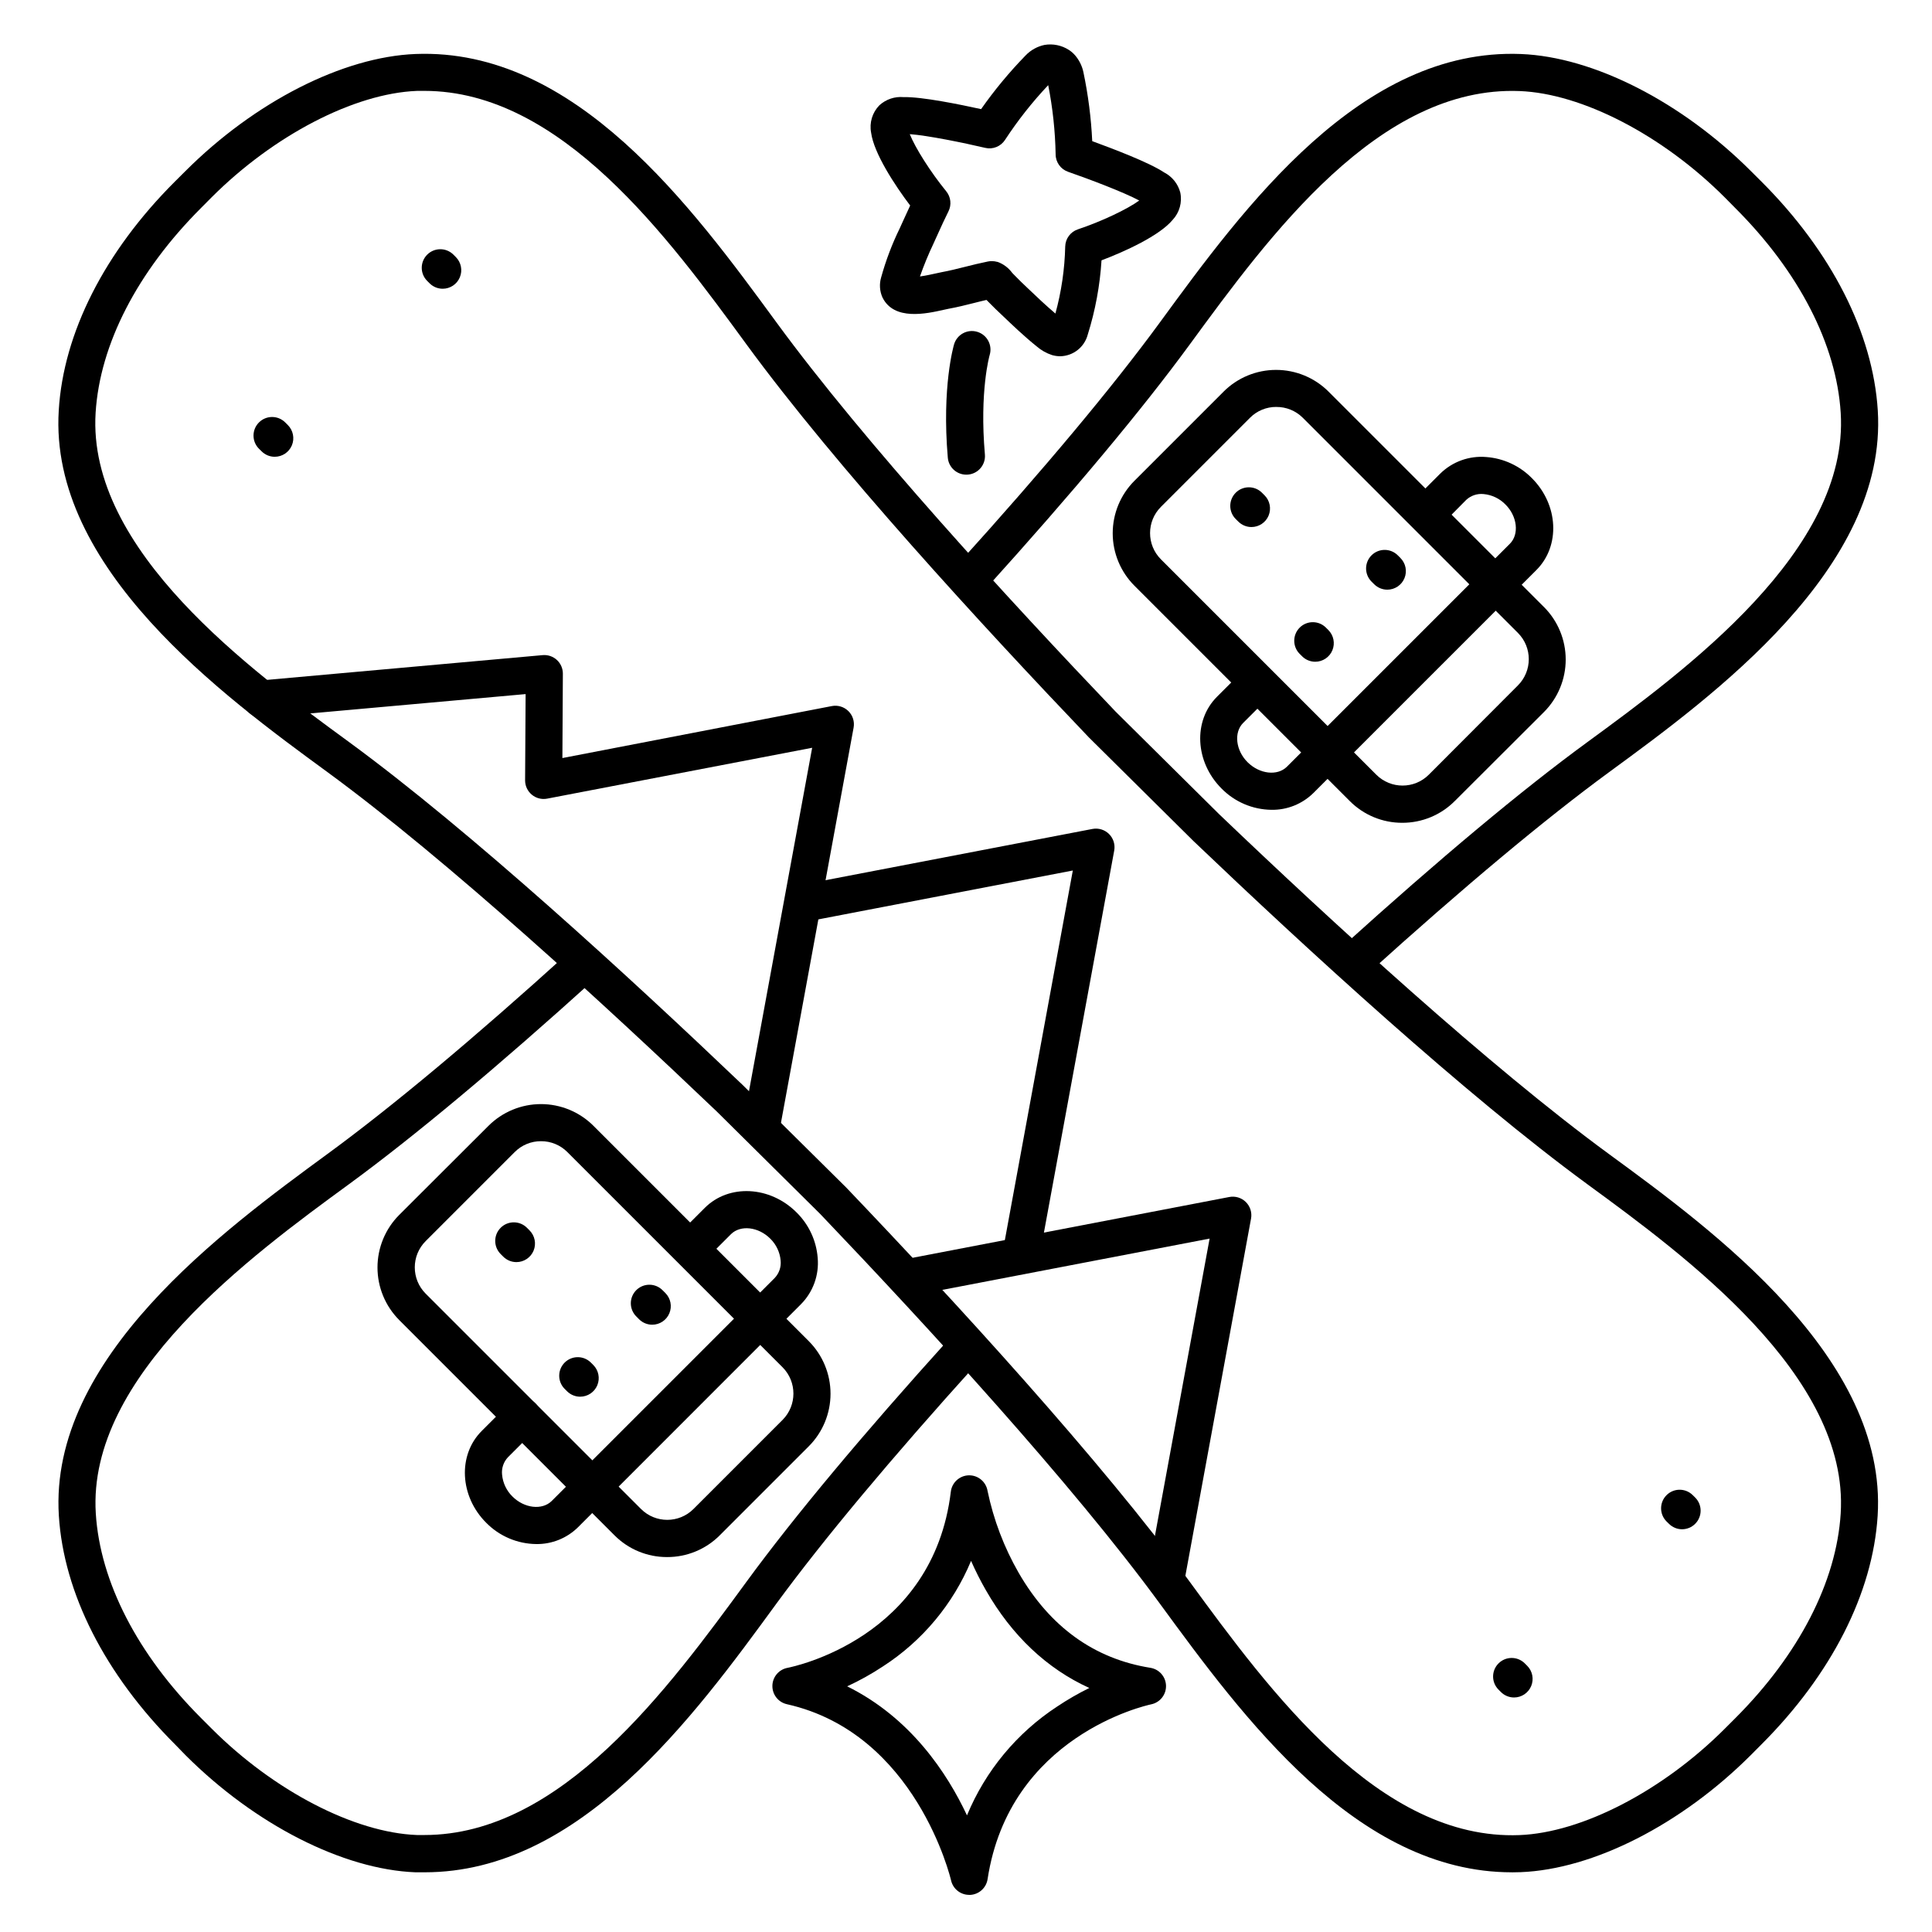 <?xml version="1.0" encoding="UTF-8"?>
<!-- The Best Svg Icon site in the world: iconSvg.co, Visit us! https://iconsvg.co -->
<svg fill="#000000" width="800px" height="800px" version="1.1" viewBox="144 144 512 512" xmlns="http://www.w3.org/2000/svg">
 <g>
  <path d="m503.12 403.38c-2.035 0-3.863-1.25-4.598-3.152-0.734-1.898-0.219-4.055 1.293-5.418 25.762-23.301 47.566-41.516 64.824-54.121 25.969-19.012 69.449-50.824 67.168-87.289-1.133-18.105-11.051-37.391-27.945-54.27l-2.785-2.816c-16.461-16.473-37.816-27.551-54.387-28.184-37.227-1.445-66.215 38.219-87.41 67.18-12.633 17.258-30.828 39.047-54.062 64.746l0.004 0.004c-1.824 2.016-4.934 2.172-6.949 0.348-2.019-1.824-2.176-4.934-0.352-6.953 23.016-25.445 40.984-46.965 53.422-63.961 22.453-30.727 53.312-72.863 95.734-71.18 19.199 0.758 42.559 12.652 60.961 31.055l2.785 2.773c18.586 18.598 29.52 40.117 30.809 60.625 2.617 41.84-43.582 75.641-71.184 95.844-16.973 12.43-38.523 30.426-64.027 53.492l-0.004-0.004c-0.902 0.82-2.078 1.277-3.297 1.281z"/>
  <path d="m256.55 640.18h-2.43c-19.199-0.746-42.559-12.645-60.961-31.047l-2.754-2.832c-18.586-18.586-29.52-40.117-30.809-60.613-2.648-41.84 43.602-75.652 71.152-95.852 17.043-12.469 38.68-30.504 64.324-53.758 0.969-0.875 2.246-1.332 3.547-1.266 1.305 0.066 2.531 0.648 3.406 1.613 1.82 2.019 1.664 5.129-0.352 6.953-25.891 23.418-47.805 41.723-65.121 54.395-25.977 18.973-69.449 50.836-67.168 87.293 1.133 18.117 11.051 37.391 27.945 54.277l2.785 2.785c16.461 16.461 37.816 27.551 54.387 28.172h1.969c36.242 0 64.602-38.762 85.422-67.207 12.555-17.16 30.641-38.828 53.758-64.402h-0.004c0.867-1.004 2.098-1.617 3.422-1.699 1.32-0.082 2.621 0.371 3.602 1.258 0.984 0.887 1.57 2.133 1.621 3.457 0.051 1.324-0.434 2.613-1.344 3.574-22.887 25.328-40.758 46.73-53.137 63.617-22.031 30.199-52.102 71.281-93.262 71.281z"/>
  <path d="m424.98 238.41c-0.738 0-1.473-0.105-2.184-0.312-1.512-0.496-2.906-1.289-4.102-2.332-3.316-2.668-6.328-5.551-9.25-8.344l-1.625-1.543c-0.402-0.383-0.828-0.816-1.238-1.238-0.414-0.422-0.668-0.688-0.984-0.984l-0.168-0.168c-1.043 0.234-2.098 0.5-3.18 0.777-2.195 0.551-4.469 1.133-6.887 1.566l-1.238 0.266c-4.613 1.043-13.195 2.953-16.254-3.258l-0.004-0.004c-0.754-1.688-0.875-3.586-0.344-5.356 1.238-4.469 2.883-8.812 4.922-12.977l0.727-1.605c0.762-1.68 1.441-3.156 2.035-4.43-4.055-5.352-9.645-13.883-10.352-19.316v0.004c-0.5-2.633 0.32-5.344 2.195-7.254 1.738-1.586 4.062-2.371 6.406-2.164 4.922-0.117 14.996 1.969 20.547 3.18 3.551-5.055 7.496-9.816 11.809-14.242 1.348-1.41 3.098-2.375 5.008-2.773 2.234-0.375 4.527 0.094 6.434 1.32 0.613 0.395 1.168 0.875 1.645 1.426 1.102 1.277 1.863 2.816 2.215 4.469 1.266 6.023 2.051 12.141 2.34 18.289 5.352 1.969 15.008 5.598 19.07 8.297 2.098 1.082 3.641 2.996 4.254 5.273 0.566 2.617-0.188 5.348-2.019 7.301-3.453 4.164-12.555 8.344-18.844 10.715v0.004c-0.418 6.684-1.645 13.289-3.648 19.68-0.875 3.324-3.848 5.664-7.285 5.734zm-18.094-25.207c0.465 0 0.93 0.066 1.379 0.195h0.09-0.004c1.531 0.547 2.867 1.539 3.84 2.844l0.266 0.297c0.336 0.324 0.758 0.758 1.18 1.191s0.668 0.68 0.984 0.984l1.645 1.574c2.5 2.391 4.922 4.676 7.43 6.809l-0.004-0.004c1.59-5.793 2.465-11.762 2.602-17.77 0.051-2.074 1.395-3.891 3.363-4.547 6.238-2.078 13.156-5.363 16.254-7.637-4.082-2.195-13.312-5.688-18.844-7.606h0.004c-1.98-0.68-3.312-2.539-3.316-4.633-0.117-6.156-0.773-12.293-1.969-18.332-4.223 4.477-8.043 9.316-11.414 14.465-1.125 1.77-3.246 2.637-5.285 2.152-5.688-1.34-15.371-3.316-19.984-3.633 1.406 3.57 5.492 10.047 9.652 15.133v0.004c1.234 1.504 1.465 3.598 0.59 5.336-0.777 1.543-1.859 3.856-3.219 6.887l-0.738 1.633c-1.352 2.84-2.551 5.75-3.59 8.719 1.543-0.207 3.336-0.609 4.133-0.789 0.797-0.176 1.238-0.277 1.664-0.355 2.055-0.375 4.074-0.887 6.199-1.418 1.969-0.5 3.938-0.984 6.09-1.418v0.004c0.328-0.066 0.668-0.098 1.004-0.086z"/>
  <path d="m544.65 640.18c-41.172 0-71.23-41.082-93.305-71.242-23.281-31.812-61.785-73.691-89.996-103.24l-27.363-27.109c-29.52-28.164-71.398-66.688-103.23-89.988-27.602-20.203-73.801-54.012-71.184-95.844 1.227-20.504 12.141-42.031 30.758-60.621l2.785-2.773c18.402-18.402 41.762-30.297 61.008-31.055 42.352-1.652 73.188 40.453 95.691 71.191 23.301 31.844 61.715 73.633 89.859 103.11l27.473 27.219c29.52 28.223 71.449 66.734 103.26 90.016 27.609 20.203 73.801 54.012 71.191 95.852-1.289 20.496-12.23 42.027-30.82 60.613l-2.773 2.785c-18.402 18.402-41.762 30.297-61.008 31.047-0.785 0.027-1.59 0.047-2.348 0.047zm-288.21-472.09h-1.969c-16.59 0.66-37.941 11.75-54.402 28.211l-2.777 2.797c-16.895 16.883-26.824 36.16-27.953 54.277-2.281 36.469 41.199 68.281 67.18 87.289 32.254 23.617 74.508 62.453 104.3 90.871l27.484 27.219 0.09 0.098c28.43 29.766 67.266 72.02 90.871 104.3 21.195 28.961 50.254 68.605 87.41 67.168 16.57-0.648 37.922-11.711 54.387-28.172l2.785-2.785c16.895-16.895 26.824-36.164 27.957-54.277 2.273-36.457-41.199-68.281-67.18-87.289-32.254-23.617-74.52-62.445-104.3-90.871l-0.059-0.059-27.551-27.297h-0.008c-0.035-0.031-0.07-0.066-0.098-0.102-28.348-29.688-67.098-71.832-90.734-104.14-20.824-28.477-49.191-67.246-85.434-67.246z"/>
  <path d="m414.65 481.05c-0.297 0-0.598-0.031-0.895-0.09-2.664-0.496-4.426-3.059-3.934-5.727l18.488-100.54-70.238 13.492c-2.644 0.457-5.164-1.289-5.668-3.926-0.504-2.633 1.191-5.188 3.816-5.738l77.293-14.84c1.598-0.305 3.238 0.195 4.391 1.34 1.156 1.145 1.668 2.781 1.379 4.379l-19.801 107.61c-0.426 2.336-2.457 4.031-4.832 4.035z"/>
  <path d="m345.81 447.32c-0.305-0.004-0.613-0.035-0.914-0.09-2.672-0.496-4.434-3.066-3.938-5.738l18.273-99.324-70.227 13.48c-1.445 0.277-2.941-0.105-4.07-1.047-1.133-0.941-1.785-2.34-1.777-3.812l0.137-22.848-69.492 6.238h0.004c-2.715 0.242-5.117-1.762-5.363-4.477-0.242-2.719 1.762-5.121 4.477-5.363l74.883-6.723c1.383-0.125 2.75 0.34 3.769 1.273 1.023 0.938 1.602 2.262 1.594 3.648l-0.125 22.355 71.406-13.777c1.598-0.305 3.242 0.195 4.398 1.344 1.152 1.145 1.664 2.785 1.367 4.383l-19.57 106.45c-0.43 2.332-2.461 4.023-4.832 4.027z"/>
  <path d="m452.92 567.59c-0.301-0.004-0.598-0.031-0.895-0.082-2.668-0.496-4.426-3.059-3.938-5.727l16.473-89.543-78.848 15.133c-2.668 0.516-5.246-1.23-5.762-3.902-0.512-2.668 1.234-5.246 3.902-5.758l85.922-16.492c1.594-0.309 3.238 0.195 4.391 1.336 1.152 1.145 1.668 2.781 1.375 4.379l-17.77 96.648c-0.441 2.332-2.481 4.016-4.852 4.008z"/>
  <path d="m480.97 358.61c-4.992-0.055-9.762-2.086-13.254-5.648-7.035-7.035-7.578-17.938-1.199-24.316l7.254-7.254h-0.004c1.957-1.695 4.891-1.586 6.715 0.25 1.824 1.84 1.914 4.773 0.203 6.719l-7.254 7.242c-2.488 2.5-1.969 7.262 1.199 10.402 3.168 3.141 7.871 3.691 10.402 1.199l59.117-59.117c2.488-2.5 1.969-7.262-1.199-10.402-1.539-1.574-3.59-2.551-5.785-2.754-1.691-0.172-3.371 0.395-4.613 1.555l-6.606 6.68c-1.918 1.922-5.035 1.926-6.961 0.004-1.922-1.922-1.926-5.039-0.004-6.961l6.68-6.68c3.242-3.195 7.719-4.805 12.254-4.41 4.566 0.348 8.852 2.34 12.062 5.609 7.035 7.027 7.578 17.938 1.199 24.316l-59.117 59.117c-2.953 2.906-6.949 4.512-11.09 4.449z"/>
  <path d="m515.63 362.05c-5.219 0.02-10.227-2.051-13.914-5.746l-57.07-57.07c-3.691-3.691-5.766-8.695-5.766-13.914s2.074-10.227 5.766-13.914l23.617-23.617h-0.004c3.691-3.691 8.695-5.762 13.914-5.762s10.223 2.07 13.914 5.762l57.07 57.07h0.004c3.691 3.691 5.766 8.699 5.766 13.922 0 5.219-2.074 10.227-5.766 13.918l-23.664 23.617h-0.004c-3.672 3.68-8.664 5.742-13.863 5.734zm-33.398-110.21c-2.606-0.016-5.113 1.016-6.957 2.863l-23.617 23.617h0.004c-3.844 3.84-3.844 10.07 0 13.914l57.07 57.07c3.844 3.84 10.07 3.84 13.914 0l23.617-23.664c3.84-3.844 3.84-10.074 0-13.914l-57.074-57.074c-1.852-1.824-4.356-2.832-6.957-2.805z"/>
  <path d="m286.1 553.19c-4.992-0.055-9.758-2.086-13.258-5.648-7.035-7.027-7.566-17.938-1.191-24.316l7.242-7.242 0.004 0.004c0.914-0.949 2.176-1.492 3.496-1.504 1.32-0.012 2.586 0.508 3.519 1.441 0.934 0.934 1.453 2.203 1.441 3.523-0.012 1.316-0.551 2.578-1.5 3.496l-7.242 7.242c-1.168 1.234-1.738 2.922-1.555 4.613 0.199 2.191 1.172 4.242 2.742 5.785 3.148 3.148 7.871 3.691 10.402 1.199l59.121-59.125c1.164-1.238 1.734-2.926 1.555-4.617-0.195-2.195-1.172-4.246-2.746-5.785-3.148-3.148-7.871-3.691-10.402-1.199l-6.68 6.68c-0.918 0.949-2.18 1.492-3.496 1.504-1.32 0.012-2.59-0.508-3.523-1.441s-1.453-2.203-1.441-3.523c0.012-1.32 0.555-2.578 1.504-3.496l6.68-6.68c6.367-6.375 17.277-5.836 24.316 1.199 3.266 3.211 5.258 7.496 5.609 12.062 0.398 4.535-1.219 9.016-4.422 12.254l-59.105 59.129c-2.949 2.902-6.938 4.504-11.07 4.445z"/>
  <path d="m320.77 556.64c-5.219 0.012-10.227-2.059-13.914-5.754l-57.07-57.07v-0.004c-3.68-3.695-5.746-8.699-5.746-13.918 0-5.215 2.066-10.223 5.746-13.918l23.664-23.617c3.691-3.688 8.695-5.762 13.914-5.762s10.223 2.074 13.914 5.762l57.07 57.07v0.004c3.684 3.695 5.75 8.699 5.75 13.918 0 5.215-2.066 10.219-5.75 13.918l-23.617 23.617h0.004c-3.699 3.703-8.727 5.777-13.965 5.754zm-33.398-110.21h0.004c-2.609-0.016-5.117 1.016-6.957 2.863l-23.617 23.617c-3.84 3.84-3.84 10.07 0 13.914l57.07 57.07c3.844 3.844 10.074 3.844 13.914 0l23.617-23.617c3.816-3.856 3.816-10.066 0-13.922l-57.07-57.07c-1.848-1.844-4.352-2.871-6.957-2.856z"/>
  <path d="m400.1 269.79c-2.562 0.008-4.699-1.945-4.922-4.496-1.613-18.797 1.535-29.617 1.664-30.051 0.777-2.606 3.519-4.09 6.125-3.312 2.606 0.777 4.09 3.519 3.312 6.125-0.051 0.148-2.734 9.652-1.27 26.383 0.238 2.707-1.762 5.094-4.469 5.332z"/>
  <path d="m261.33 220.52c-1.305 0.004-2.559-0.516-3.484-1.438l-0.699-0.699 0.004 0.004c-1.867-1.934-1.84-5 0.059-6.898 1.898-1.898 4.965-1.926 6.898-0.059l0.699 0.699-0.004-0.004c1.402 1.41 1.824 3.519 1.062 5.356-0.758 1.836-2.547 3.035-4.535 3.039z"/>
  <path d="m216.8 265.05c-1.305 0-2.555-0.523-3.473-1.445l-0.699-0.688c-0.926-0.922-1.445-2.176-1.445-3.481s0.516-2.559 1.441-3.481c1.918-1.926 5.035-1.93 6.961-0.008l0.699 0.699c1.41 1.406 1.832 3.527 1.07 5.367-0.766 1.84-2.562 3.039-4.555 3.035z"/>
  <path d="m589.77 549.27c-1.309 0-2.562-0.523-3.484-1.449l-0.699-0.688c-1.863-1.93-1.836-5 0.062-6.898 1.898-1.898 4.965-1.922 6.894-0.059l0.699 0.688c1.922 1.922 1.922 5.035 0 6.957-0.918 0.926-2.168 1.445-3.473 1.449z"/>
  <path d="m545.24 593.85c-1.305 0-2.551-0.516-3.473-1.438l-0.699-0.699c-1.867-1.93-1.84-5 0.059-6.894 1.898-1.898 4.965-1.926 6.898-0.062l0.699 0.699c1.402 1.41 1.82 3.523 1.059 5.359s-2.555 3.035-4.543 3.035z"/>
  <path d="m511.65 300.27c-1.305 0-2.559-0.52-3.481-1.445l-0.699-0.688v-0.004c-0.926-0.922-1.445-2.172-1.445-3.477 0-1.309 0.516-2.559 1.438-3.484 1.922-1.922 5.039-1.926 6.965-0.004l0.699 0.699h-0.004c1.41 1.406 1.836 3.523 1.074 5.363-0.762 1.84-2.555 3.039-4.547 3.039z"/>
  <path d="m475.65 283.67c-1.301 0-2.551-0.516-3.473-1.434l-0.699-0.688v-0.004c-0.926-0.922-1.445-2.172-1.445-3.481 0-1.305 0.52-2.555 1.441-3.481 1.922-1.922 5.035-1.926 6.961-0.004l0.699 0.699c1.402 1.406 1.82 3.523 1.059 5.359-0.762 1.836-2.555 3.031-4.543 3.031z"/>
  <path d="m492.55 319.37c-1.309-0.004-2.562-0.523-3.484-1.449l-0.699-0.699c-1.863-1.93-1.836-4.996 0.062-6.894 1.895-1.898 4.965-1.926 6.894-0.062l0.699 0.699c1.41 1.406 1.832 3.523 1.074 5.363-0.762 1.84-2.559 3.039-4.547 3.043z"/>
  <path d="m316.85 495.06c-1.309 0.004-2.559-0.516-3.484-1.438l-0.688-0.699v0.004c-0.949-0.918-1.492-2.18-1.504-3.5-0.012-1.316 0.508-2.586 1.441-3.519 0.934-0.934 2.203-1.453 3.523-1.441 1.316 0.012 2.578 0.555 3.496 1.504l0.699 0.699-0.004-0.004c1.406 1.41 1.824 3.523 1.062 5.359-0.762 1.84-2.555 3.035-4.543 3.035z"/>
  <path d="m280.86 478.47c-1.305 0.004-2.559-0.516-3.484-1.438l-0.699-0.699c-1.918-1.922-1.918-5.039 0.008-6.961 1.922-1.922 5.039-1.918 6.961 0.004l0.688 0.688v0.004c1.41 1.406 1.832 3.523 1.074 5.363-0.762 1.84-2.555 3.039-4.547 3.039z"/>
  <path d="m297.75 514.14c-1.301 0-2.551-0.52-3.473-1.438l-0.699-0.699c-1.863-1.93-1.836-5 0.059-6.898 1.898-1.898 4.969-1.922 6.898-0.059l0.699 0.699c1.402 1.406 1.82 3.523 1.059 5.359s-2.555 3.031-4.543 3.035z"/>
  <path d="m400.84 646.16c-2.305 0-4.297-1.598-4.801-3.848-0.09-0.383-9.211-38.996-43.504-46.68-2.273-0.508-3.879-2.547-3.844-4.879 0.035-2.328 1.703-4.316 3.992-4.754 1.574-0.305 38.613-7.871 43.297-46.691 0.293-2.43 2.324-4.273 4.773-4.332h0.109-0.004c2.41 0.004 4.461 1.75 4.852 4.125 1.582 7.625 4.367 14.953 8.246 21.707 8.277 14.328 20.023 22.801 34.914 25.18 2.34 0.379 4.078 2.371 4.137 4.742 0.055 2.371-1.59 4.445-3.91 4.93-1.523 0.324-37.59 8.414-43.375 46.336v0.004c-0.359 2.336-2.332 4.09-4.695 4.172zm-32.332-55.262c16.828 8.324 26.508 23.008 31.754 34.195 4.883-11.801 13.211-21.852 23.898-28.84 2.731-1.828 5.578-3.473 8.523-4.922-11.199-5.086-20.516-13.855-27.406-25.898-1.449-2.523-2.762-5.121-3.934-7.785-4.773 11.469-12.91 21.215-23.34 27.957-3.027 2.004-6.203 3.773-9.496 5.293z"/>
 </g>
</svg>